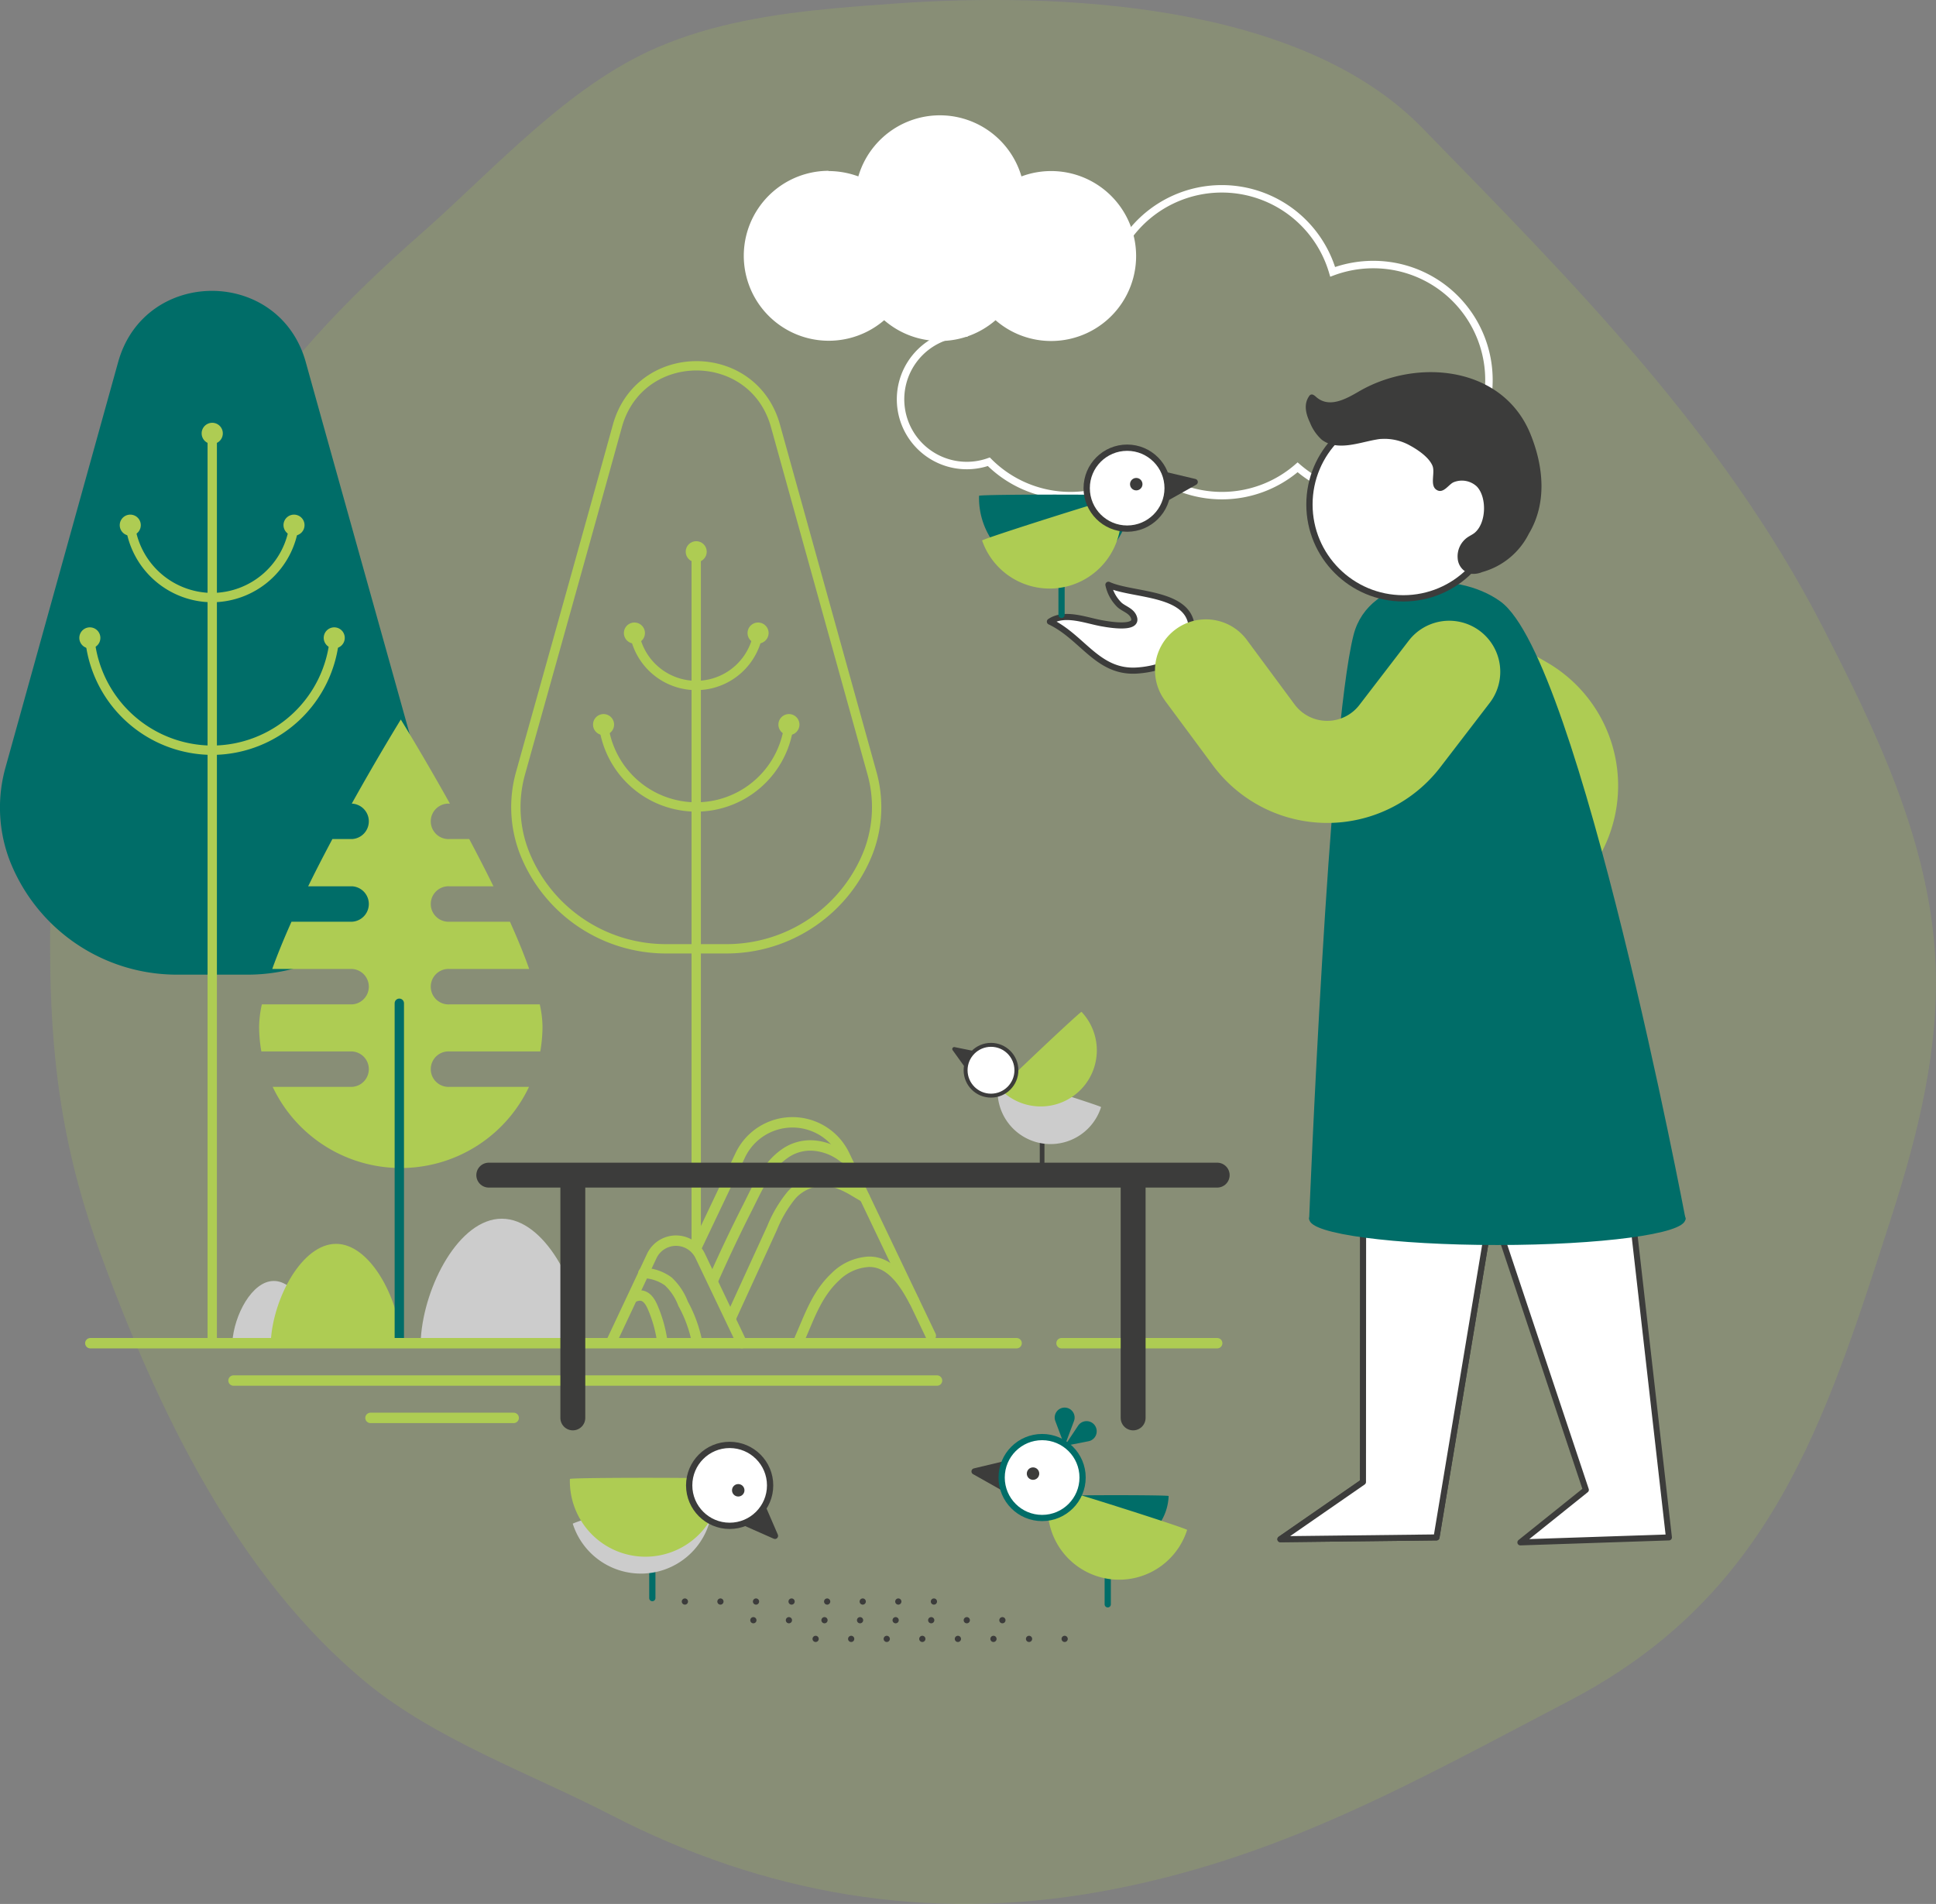 <?xml version="1.0" encoding="utf-8"?>
<svg xmlns="http://www.w3.org/2000/svg" width="310.97" height="305.86" viewBox="0 0 310.97 305.86">
  <rect x="0" y="0" width="310.97" height="305.86" fill="#808080" stroke="none"/>
  <g style="isolation:isolate">
    <g id="b8304de2-7e64-48cf-a2a1-f2e83bb29aed" data-name="Layer 1">
      <path d="M303.79,195.56c4.32-13.42,7.81-27.37,7.08-41.44-1-19-9.48-36.64-18.17-53.53-16-31.09-39.9-55.08-64.21-80C208.82.35,169.91-1.29,143.62.58c-3.17.23-6.36.46-9.54.75-9.79.91-19.52,2.42-28.51,6.29C91.16,13.83,79.38,27.2,67.76,37.43c-12.58,11.08-23,21.84-31.67,36.36C26.28,90.22,9.21,113.87,8.47,133.62c-.93,24.85-1.05,43.85,7.49,67.29,9.09,25,21.92,52.2,43,69.49C70,279.46,85.4,285,98.06,291.53c24.68,12.75,50.86,17.29,78.32,12.42,28.74-5.1,50.36-17.5,75.64-30.7C284.49,256.3,293.08,228.8,303.79,195.56Z" style="fill:#aecc53;opacity:0.2"/>
      <path d="M133.08,27.48a13.84,13.84,0,0,1,4.79.86,13.65,13.65,0,0,1,26.2,0,13.65,13.65,0,1,1,4.78,26.44,13.6,13.6,0,0,1-8.94-3.34,13.65,13.65,0,0,1-17.89,0,13.65,13.65,0,1,1-8.94-24Z" style="fill:#fff"/>
      <path d="M220.57,42.5a18.74,18.74,0,0,0-6.51,1.17,18.56,18.56,0,0,0-35.62,0A18.58,18.58,0,0,0,155,53.51a10.64,10.64,0,1,0,3.83,20.67,18.53,18.53,0,0,0,25.28.89,18.52,18.52,0,0,0,24.32,0A18.56,18.56,0,1,0,220.57,42.5Z" style="fill:none;stroke:#fff;stroke-miterlimit:10;stroke-width:1.198px"/>
      <path d="M239.32,156.77c-.84-4.36-3.45-8.48-7.7-7.9-6,.82-4.1,10.09-5.4,14.17a6.29,6.29,0,0,0,3-2.16c.57-.8.69-2,1.65-2.54,1.92-1,1.65,3.93,1.62,4.74-.08,2.66-1.15,6.33.78,8.54C235.11,166.08,240.51,163,239.32,156.77Z" style="fill:#fff;stroke:#3c3c3b;stroke-linecap:round;stroke-linejoin:round;stroke-width:0.98px"/>
      <g style="mix-blend-mode:multiply">
        <path d="M243.53,151.68l.07-.07,9.25-8.86a22.88,22.88,0,0,0-4.32-36.31l-11.24-6.55A8.18,8.18,0,1,0,229.06,114l11.24,6.55a6.53,6.53,0,0,1,1.23,10.36l-9.25,8.86a8.18,8.18,0,0,0,11.25,11.88Z" style="fill:#aecc53"/>
      </g>
      <polygon points="230.74 246.98 205.66 247.27 218.93 238.08 218.97 159.03 257.7 155.8 268.07 246.98 244.21 247.78 254.73 239.34 239.57 193.9 230.74 246.98" style="fill:#fff;stroke:#3c3c3b;stroke-linecap:round;stroke-linejoin:round;stroke-width:0.964px"/>
      <polygon points="230.74 246.98 205.66 247.27 218.93 238.08 218.97 159.03 246.01 155.8 239.57 193.9 230.74 246.98" style="fill:#fff;stroke:#3c3c3b;stroke-linecap:round;stroke-linejoin:round;stroke-width:0.964px"/>
      <path d="M210.51,195.78s3.1-77.81,7.12-93.71c2.39-9.43,16.18-10.39,23.25-5.26,12.6,9.14,29.63,99,29.63,99Z" style="fill:#006d68;stroke:#006d68;stroke-linecap:round;stroke-linejoin:round;stroke-width:0.452px"/>
      <circle cx="225.41" cy="81.04" r="15.08" style="fill:#fff;stroke:#3c3c3b;stroke-linecap:round;stroke-linejoin:round;stroke-width:1.009px"/>
      <path d="M218.37,62.83c9.32-5.37,23.1-4,27.5,7,2.07,5.15,2.64,11-.3,15.91a11.92,11.92,0,0,1-7.49,6.16,3.71,3.71,0,0,1-1.94.26,2.73,2.73,0,0,1-2-2.46,3.72,3.72,0,0,1,1.58-3.38c.38-.26.79-.44,1.14-.72,1.9-1.57,2-5.74.35-7.45a3.51,3.51,0,0,0-3.77-.66c-.83.41-1.69,2-2.81,1.12-.95-.78-.09-2.71-.54-3.79-.57-1.37-2.36-2.57-3.61-3.25a8.33,8.33,0,0,0-4.5-1.06c-.36,0-.72.07-1.11.14-2.68.49-6.11,1.83-8.55,0a7.37,7.37,0,0,1-1.91-2.77c-.63-1.33-1.05-2.89-.16-4.2a.64.64,0,0,1,.27-.27c.32-.15.66.15.92.39C213.58,65.65,216.35,64,218.37,62.83Z" style="fill:#3c3c3b"/>
      <path d="M182.6,107.72c4.43-.28,8.85-2.34,8.82-6.63,0-6.08-9.49-5.35-13.38-7.15a6.37,6.37,0,0,0,1.77,3.23c.72.66,1.95.94,2.32,2,.74,2-4.11,1.14-4.91,1-2.64-.42-6.14-1.95-8.58-.31C173.91,102.36,176.29,108.11,182.6,107.72Z" style="fill:#fff;stroke:#3c3c3b;stroke-linecap:round;stroke-linejoin:round;stroke-width:0.98px"/>
      <g style="mix-blend-mode:multiply">
        <path d="M187.12,112.55l.06.08,7.62,10.29a22.88,22.88,0,0,0,36.56.32l7.92-10.32a8.18,8.18,0,0,0-13-10l-7.92,10.32a6.52,6.52,0,0,1-10.43-.09l-7.62-10.3a8.18,8.18,0,0,0-13.21,9.66Z" style="fill:#aecc53"/>
      </g>
      <line x1="170.51" y1="89.78" x2="170.51" y2="98.78" style="fill:none;stroke:#006d68;stroke-linecap:round;stroke-linejoin:round"/>
      <path d="M187.29,76.34l4.61,1.09L186,80.74" style="fill:#3c3c3b;stroke:#3c3c3b;stroke-linejoin:round"/>
      <path d="M181.53,79.65a12.14,12.14,0,1,1-24.27,0C157.26,79.39,181.53,79.39,181.53,79.65Z" style="fill:#006d68"/>
      <path d="M179.61,79.9a11.47,11.47,0,0,1-21.86,6.93C157.68,86.6,179.53,79.67,179.61,79.9Z" style="fill:#aecc53;mix-blend-mode:multiply"/>
      <circle cx="181.05" cy="78.42" r="6.5" style="fill:#fff;stroke:#3c3c3b;stroke-linecap:round;stroke-linejoin:round;stroke-width:1.009px"/>
      <circle cx="182.51" cy="77.78" r="1" style="fill:#3c3c3b"/>
      <path d="M50.69,216.28H37.32s0-.44,0-.66c.27-4.32,3.15-9.84,6.66-9.84s6.38,5.52,6.66,9.84C50.68,215.85,50.69,216.28,50.69,216.28Z" style="fill:#ccc"/>
      <path d="M93.69,216.28H67.6s0-.85,0-1.29c.54-8.43,6.15-19.21,13-19.21s12.47,10.78,13,19.21C93.67,215.43,93.69,216.28,93.69,216.28Z" style="fill:#ccc"/>
      <path d="M64.51,216.28h-21s0-.69,0-1c.43-6.79,5-15.46,10.47-15.46s10,8.68,10.46,15.47C64.5,215.6,64.51,216.28,64.51,216.28Z" style="fill:#aecc53;mix-blend-mode:multiply"/>
      <path d="M39.85,156.31H28.31A28.56,28.56,0,0,1,1.77,138.05a23.6,23.6,0,0,1-.6-14.81l18.06-65c4.17-15,25.45-15,29.63,0C56.12,84.33,64,112.37,67,123.22a23.62,23.62,0,0,1-.6,14.84A28.53,28.53,0,0,1,39.85,156.31Z" style="fill:#006d68;stroke:#006d68;stroke-linecap:round;stroke-linejoin:round;stroke-width:0.526px"/>
      <path d="M47.25,84.28A13.32,13.32,0,0,1,34.08,96h0A13.33,13.33,0,0,1,20.9,84.28" style="fill:none;stroke:#aecc53;stroke-linecap:round;stroke-linejoin:round;stroke-width:1.5px"/>
      <path d="M45.54,84.24a1.69,1.69,0,1,1,1.57,1.81A1.71,1.71,0,0,1,45.54,84.24Z" style="fill:#aecc53"/>
      <path d="M22.61,84.24a1.69,1.69,0,1,0-1.56,1.81A1.69,1.69,0,0,0,22.61,84.24Z" style="fill:#aecc53"/>
      <path d="M53.74,102.39a19.79,19.79,0,0,1-19.66,18.13h0a19.81,19.81,0,0,1-19.67-18.13" style="fill:none;stroke:#aecc53;stroke-linecap:round;stroke-linejoin:round;stroke-width:1.5px"/>
      <path d="M52,102.39a1.69,1.69,0,1,1,1.61,1.77A1.7,1.7,0,0,1,52,102.39Z" style="fill:#aecc53"/>
      <path d="M16.12,102.39a1.69,1.69,0,1,0-1.6,1.77A1.68,1.68,0,0,0,16.12,102.39Z" style="fill:#aecc53"/>
      <line x1="34.09" y1="69.54" x2="34.09" y2="215.78" style="fill:none;stroke:#aecc53;stroke-linecap:round;stroke-linejoin:round;stroke-width:1.5px"/>
      <path d="M32.39,69.62a1.7,1.7,0,1,1,1.7,1.7A1.7,1.7,0,0,1,32.39,69.62Z" style="fill:#aecc53"/>
      <path d="M106.89,152.42h9.89a24.46,24.46,0,0,0,22.74-15.64,20.26,20.26,0,0,0,.51-12.69L124.56,68.41c-3.57-12.86-21.81-12.86-25.39,0C93,90.74,86.24,114.77,83.65,124.07a20.17,20.17,0,0,0,.51,12.71A24.45,24.45,0,0,0,106.89,152.42Z" style="fill:none;stroke:#aecc53;stroke-linecap:round;stroke-linejoin:round;stroke-width:1.5px"/>
      <path d="M101.88,101.62a10.08,10.08,0,0,0,19.91,0" style="fill:none;stroke:#aecc53;stroke-linecap:round;stroke-linejoin:round;stroke-width:1.5px"/>
      <path d="M100.22,101.85a1.69,1.69,0,1,1,1.84,1.53A1.69,1.69,0,0,1,100.22,101.85Z" style="fill:#aecc53"/>
      <path d="M123.45,101.85a1.69,1.69,0,1,0-1.84,1.53A1.7,1.7,0,0,0,123.45,101.85Z" style="fill:#aecc53"/>
      <path d="M96.93,116.32a15,15,0,0,0,29.81,0" style="fill:none;stroke:#aecc53;stroke-linecap:round;stroke-linejoin:round;stroke-width:1.5px"/>
      <path d="M95.26,116.5a1.69,1.69,0,1,1,1.79,1.59A1.69,1.69,0,0,1,95.26,116.5Z" style="fill:#aecc53"/>
      <path d="M128.41,116.5a1.69,1.69,0,1,0-1.79,1.59A1.69,1.69,0,0,0,128.41,116.5Z" style="fill:#aecc53"/>
      <line x1="111.83" y1="88.54" x2="111.83" y2="200.78" style="fill:none;stroke:#aecc53;stroke-linecap:round;stroke-linejoin:round;stroke-width:1.5px"/>
      <circle cx="111.83" cy="88.63" r="1.69" style="fill:#aecc53"/>
      <path d="M72.21,174.6a2.85,2.85,0,1,1,0-5.69H86.78a23.32,23.32,0,0,0,.36-4,16.9,16.9,0,0,0-.44-3.56H72.21a2.85,2.85,0,1,1,0-5.69H85c-.84-2.38-1.9-4.94-3.09-7.59H72.21a2.85,2.85,0,1,1,0-5.69h7.05c-1.26-2.56-2.58-5.12-3.89-7.59H72.21a2.85,2.85,0,1,1,0-5.69h.06c-4.32-7.74-7.89-13.51-7.89-13.51s-3.57,5.77-7.88,13.51h.06a2.85,2.85,0,0,1,0,5.69H53.39c-1.31,2.47-2.63,5-3.89,7.59h7.06a2.85,2.85,0,0,1,0,5.69H46.82c-1.18,2.65-2.24,5.21-3.09,7.59H56.56a2.85,2.85,0,0,1,0,5.69H42.06a17.58,17.58,0,0,0-.44,3.56,23.32,23.32,0,0,0,.36,4H56.56a2.85,2.85,0,0,1,0,5.69H43.8a22.77,22.77,0,0,0,41.17,0Z" style="fill:#aecc53;mix-blend-mode:multiply"/>
      <line x1="64.14" y1="161.17" x2="64.14" y2="214.91" style="fill:none;stroke:#006d68;stroke-linecap:round;stroke-linejoin:round;stroke-width:1.5px"/>
      <path d="M111.78,200.58l7.13-15a9.28,9.28,0,0,1,16.75,0l13.85,29" style="fill:none;stroke:#aecc53;stroke-linecap:round;stroke-linejoin:round;stroke-width:1.673px"/>
      <path d="M114.51,205.73q2.65-6,5.61-11.83c1.55-3.07,3-6.53,5.92-8.57a7.09,7.09,0,0,1,4.85-1.28,8.9,8.9,0,0,1,4.64,1.91" style="fill:none;stroke:#aecc53;stroke-linecap:round;stroke-linejoin:round;stroke-width:1.673px"/>
      <path d="M117.43,211.66,124,197.31a20.5,20.5,0,0,1,3.14-5.33,6.92,6.92,0,0,1,7.7-1.8,14.72,14.72,0,0,1,2.32,1.15l1.7,1" style="fill:none;stroke:#aecc53;stroke-linecap:round;stroke-linejoin:round;stroke-width:1.673px"/>
      <line x1="170.51" y1="215.78" x2="195.51" y2="215.78" style="fill:none;stroke:#aecc53;stroke-linecap:round;stroke-linejoin:round;stroke-width:1.673px"/>
      <path d="M98.2,215.57l6.49-13.8a4.31,4.31,0,0,1,7.79,0l6.68,14" style="fill:none;stroke:#aecc53;stroke-linecap:round;stroke-linejoin:round;stroke-width:1.673px"/>
      <path d="M101.85,208.34c1.58-.7,2.43.36,3,1.7a21.52,21.52,0,0,1,1.55,5.62" style="fill:none;stroke:#aecc53;stroke-linecap:round;stroke-linejoin:round;stroke-width:1.673px"/>
      <path d="M103.35,204.5a7.14,7.14,0,0,1,4,1.36,9.55,9.55,0,0,1,2.37,3.57,21.26,21.26,0,0,1,2.24,6.14" style="fill:none;stroke:#aecc53;stroke-linecap:round;stroke-linejoin:round;stroke-width:1.673px"/>
      <line x1="14.51" y1="215.78" x2="163.29" y2="215.78" style="fill:none;stroke:#aecc53;stroke-linecap:round;stroke-linejoin:round;stroke-width:1.673px"/>
      <line x1="37.51" y1="221.78" x2="150.51" y2="221.78" style="fill:none;stroke:#aecc53;stroke-linecap:round;stroke-linejoin:round;stroke-width:1.673px"/>
      <line x1="59.51" y1="227.78" x2="82.51" y2="227.78" style="fill:none;stroke:#aecc53;stroke-linecap:round;stroke-linejoin:round;stroke-width:1.673px"/>
      <path d="M146.83,209c-1.51-2.81-3.71-6.37-7.3-6.3a8.26,8.26,0,0,0-5.36,2.42c-3,2.81-4.14,6.4-5.74,10" style="fill:none;stroke:#aecc53;stroke-linecap:round;stroke-linejoin:round;stroke-width:1.673px"/>
      <line x1="78.51" y1="188.78" x2="195.51" y2="188.78" style="fill:none;stroke:#3c3c3b;stroke-linecap:round;stroke-linejoin:round;stroke-width:4px"/>
      <line x1="92.01" y1="189.78" x2="92.01" y2="227.78" style="fill:none;stroke:#3c3c3b;stroke-linecap:round;stroke-linejoin:round;stroke-width:4px"/>
      <line x1="182.01" y1="189.78" x2="182.01" y2="227.78" style="fill:none;stroke:#3c3c3b;stroke-linecap:round;stroke-linejoin:round;stroke-width:4px"/>
      <line x1="167.39" y1="180.05" x2="167.39" y2="186.73" style="fill:#fff;stroke:#3c3c3b;stroke-linecap:round;stroke-linejoin:round;stroke-width:0.749px"/>
      <path d="M156.18,169.11l-2.91-.59,2.47,3.43" style="fill:#3c3c3b;stroke:#3c3c3b;stroke-linejoin:round;stroke-width:0.627px"/>
      <path d="M160.63,172.71a8.51,8.51,0,0,0,16.23,5.14C176.91,177.68,160.68,172.54,160.63,172.71Z" style="fill:#ccc"/>
      <path d="M160.61,174.92a9,9,0,0,0,13.11-12.37C173.59,162.41,160.48,174.78,160.61,174.92Z" style="fill:#aecc53;mix-blend-mode:multiply"/>
      <circle cx="159.18" cy="171.93" r="4.08" style="fill:#fff;stroke:#3c3c3b;stroke-linecap:round;stroke-linejoin:round;stroke-width:0.632px"/>
      <line x1="177.93" y1="248.73" x2="177.93" y2="257.73" style="fill:none;stroke:#006d68;stroke-linecap:round;stroke-linejoin:round"/>
      <path d="M161.14,235.28l-4.6,1.1,5.87,3.31" style="fill:#3c3c3b;stroke:#3c3c3b;stroke-linejoin:round"/>
      <path d="M170.9,240.33a8.41,8.41,0,0,0,16.81,0C187.71,240.15,170.9,240.15,170.9,240.33Z" style="fill:#006d68"/>
      <path d="M168.83,238.84a11.46,11.46,0,1,0,21.85,6.94C190.76,245.54,168.9,238.61,168.83,238.84Z" style="fill:#aecc53;mix-blend-mode:multiply"/>
      <circle cx="167.39" cy="237.36" r="6.5" style="fill:#fff;stroke:#006d68;stroke-linecap:round;stroke-linejoin:round"/>
      <circle cx="165.93" cy="236.73" r="1" style="fill:#3c3c3b"/>
      <line x1="104.78" y1="247.73" x2="104.78" y2="256.73" style="fill:none;stroke:#006d68;stroke-linecap:round;stroke-linejoin:round"/>
      <path d="M122.6,242.38l1.88,4.35L118.31,244" style="fill:#3c3c3b;stroke:#3c3c3b;stroke-linejoin:round"/>
      <path d="M113.89,237.84A11.47,11.47,0,0,1,92,244.78C92,244.54,113.81,237.61,113.89,237.84Z" style="fill:#ccc"/>
      <path d="M115.81,237.59a12.14,12.14,0,1,1-24.27,0C91.54,237.34,115.81,237.34,115.81,237.59Z" style="fill:#aecc53;mix-blend-mode:multiply"/>
      <circle cx="117.2" cy="238.62" r="6.5" style="fill:#fff;stroke:#3c3c3b;stroke-linecap:round;stroke-linejoin:round;stroke-width:1.009px"/>
      <circle cx="118.58" cy="239.41" r="1" style="fill:#3c3c3b"/>
      <line x1="171.01" y1="263.28" x2="171.01" y2="263.28" style="fill:none;stroke:#3c3c3b;stroke-linecap:round;stroke-linejoin:round"/>
      <line x1="165.29" y1="263.28" x2="133.86" y2="263.28" style="fill:none;stroke:#3c3c3b;stroke-linecap:round;stroke-linejoin:round;stroke-dasharray:0,5.714"/>
      <line x1="131.01" y1="263.28" x2="131.01" y2="263.28" style="fill:none;stroke:#3c3c3b;stroke-linecap:round;stroke-linejoin:round"/>
      <line x1="161.01" y1="260.28" x2="161.01" y2="260.28" style="fill:none;stroke:#3c3c3b;stroke-linecap:round;stroke-linejoin:round"/>
      <line x1="155.29" y1="260.28" x2="123.86" y2="260.28" style="fill:none;stroke:#3c3c3b;stroke-linecap:round;stroke-linejoin:round;stroke-dasharray:0,5.714"/>
      <line x1="121.01" y1="260.28" x2="121.01" y2="260.28" style="fill:none;stroke:#3c3c3b;stroke-linecap:round;stroke-linejoin:round"/>
      <line x1="150.01" y1="257.28" x2="150.01" y2="257.28" style="fill:none;stroke:#3c3c3b;stroke-linecap:round;stroke-linejoin:round"/>
      <line x1="144.29" y1="257.28" x2="112.86" y2="257.28" style="fill:none;stroke:#3c3c3b;stroke-linecap:round;stroke-linejoin:round;stroke-dasharray:0,5.714"/>
      <line x1="110.01" y1="257.28" x2="110.01" y2="257.28" style="fill:none;stroke:#3c3c3b;stroke-linecap:round;stroke-linejoin:round"/>
      <path d="M174.84,231.53l-3.83.75,2.16-3.25a1.63,1.63,0,1,1,1.67,2.5Z" style="fill:#006d68"/>
      <path d="M172.51,228.28l-1.5,4-1.5-4a1.6,1.6,0,1,1,3,0Z" style="fill:#006d68"/>
      <ellipse cx="240.51" cy="195.78" rx="30" ry="4" style="fill:#006d68;stroke:#006d68;stroke-linecap:round;stroke-linejoin:round;stroke-width:0.452px"/>
    </g>
  </g>
</svg>